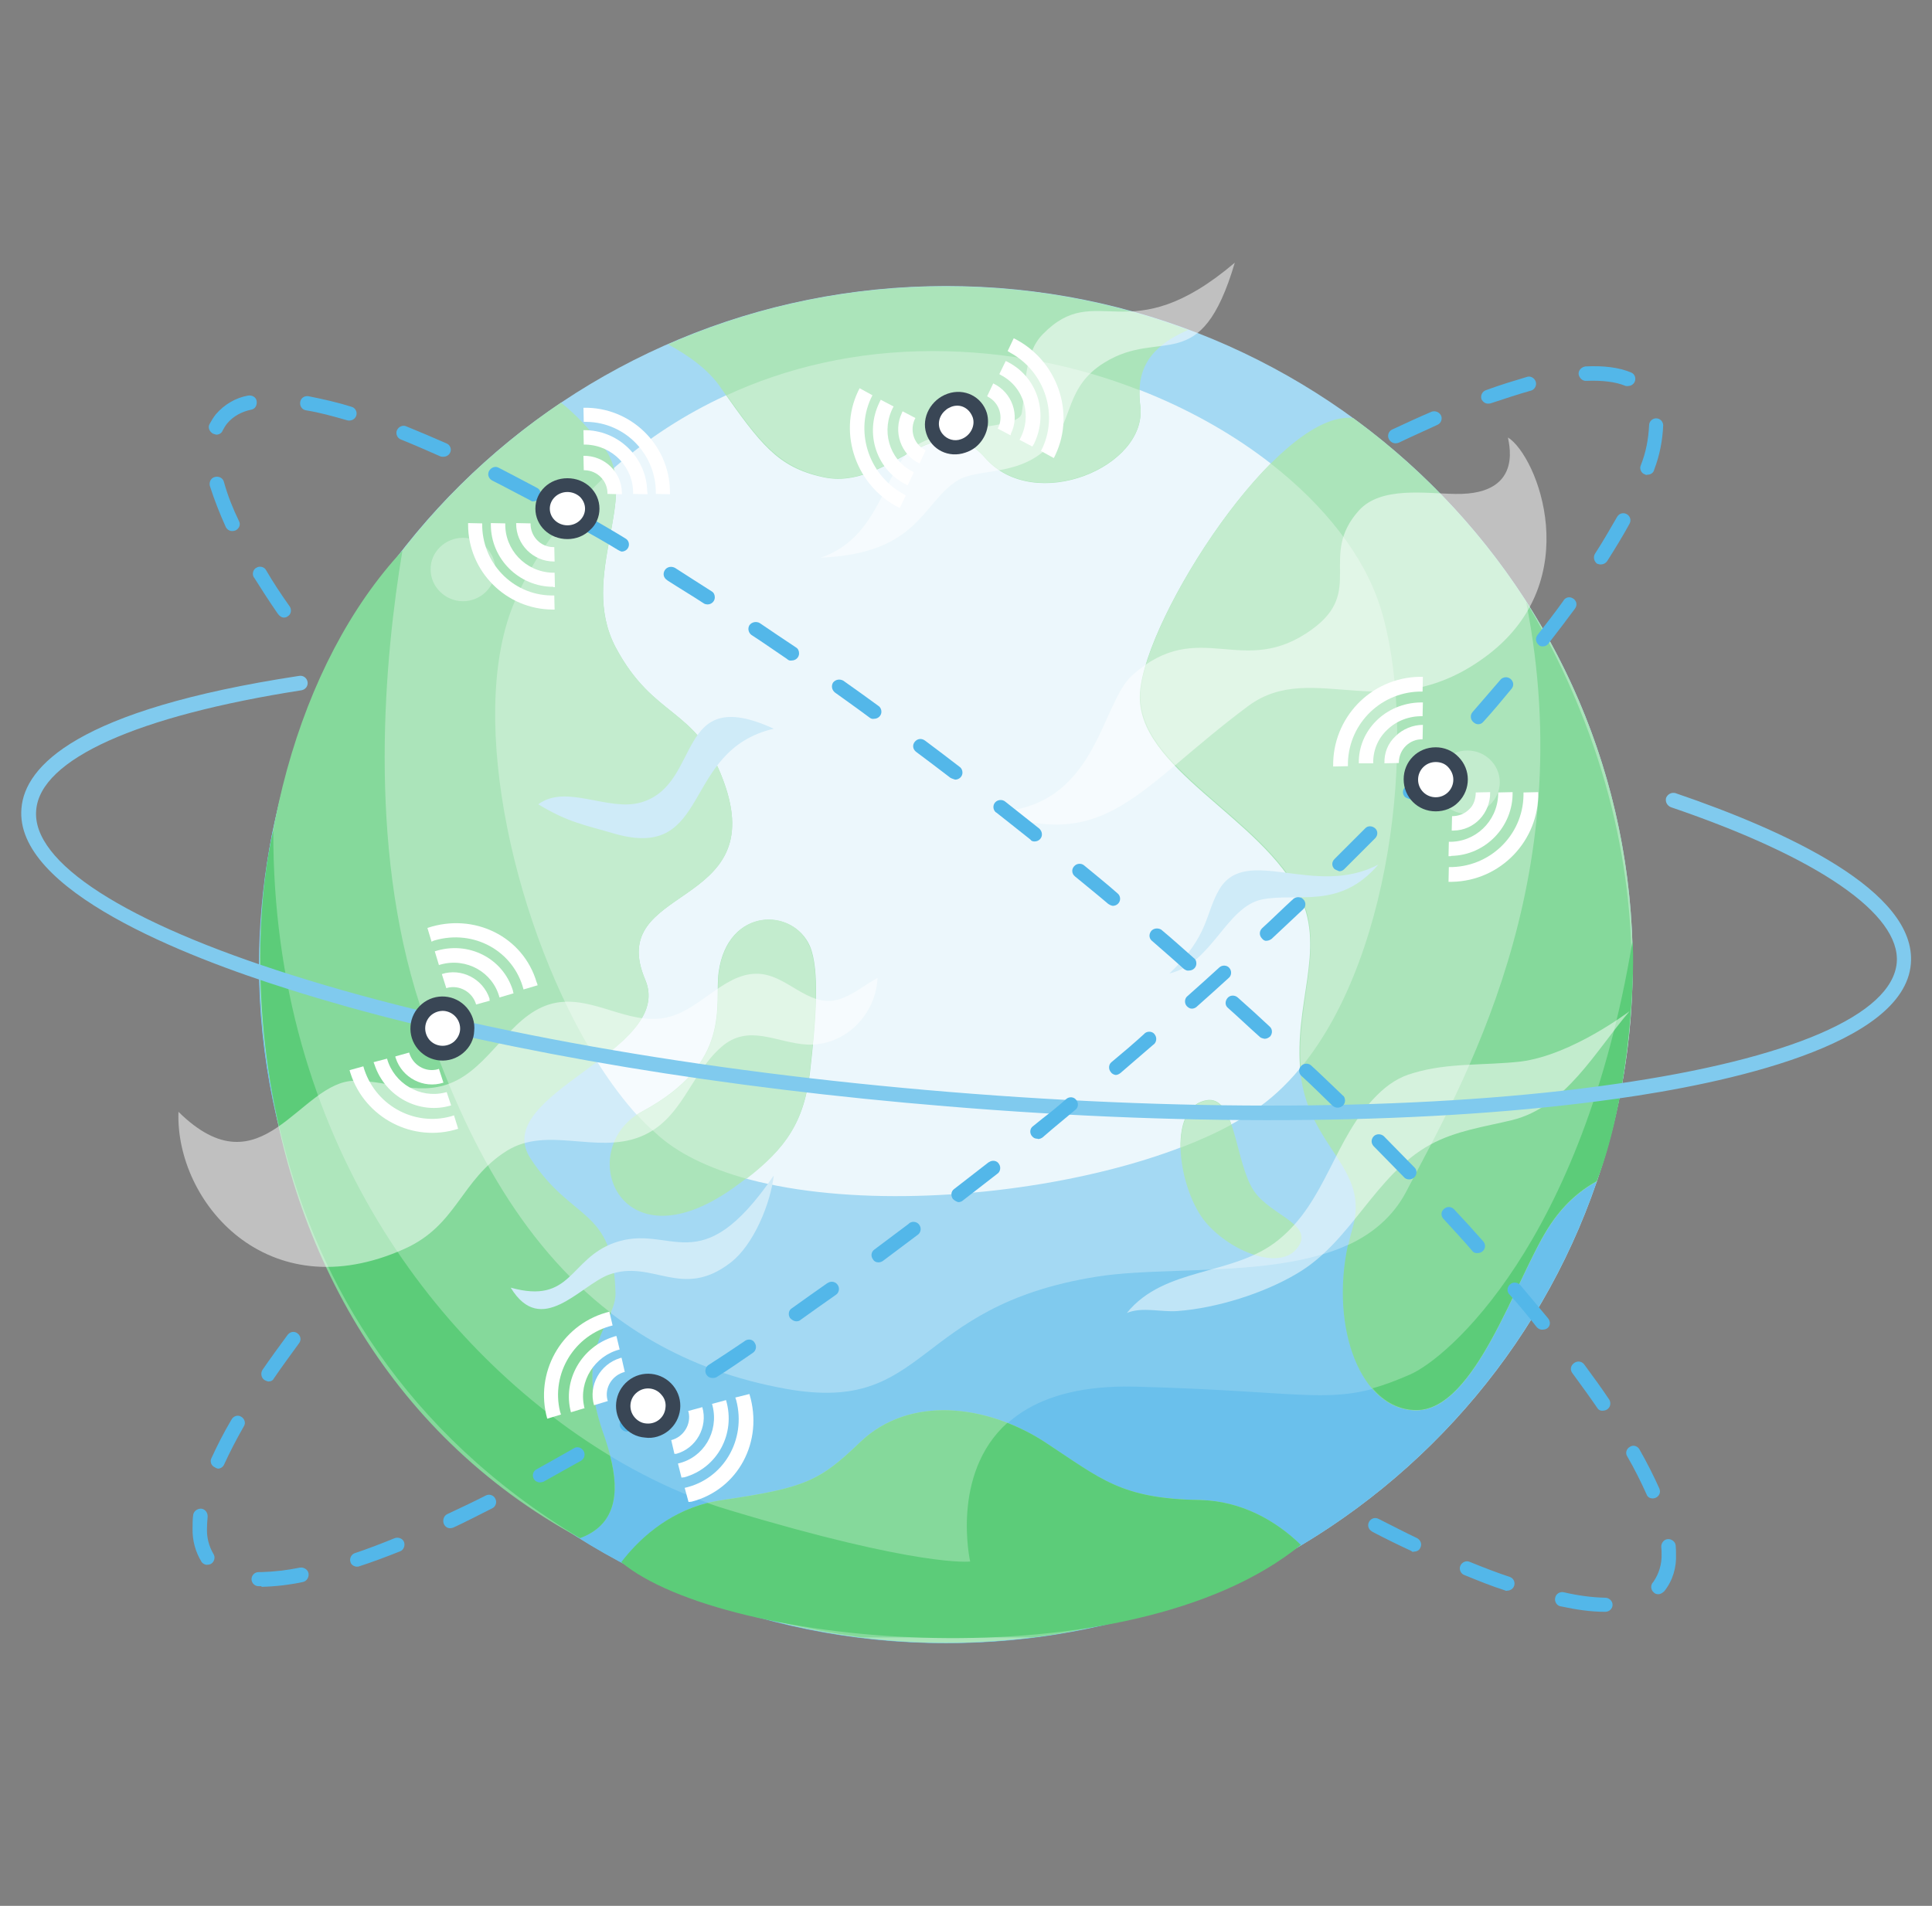 <?xml version="1.0" encoding="utf-8"?>
<!-- Generator: Adobe Illustrator 27.6.1, SVG Export Plug-In . SVG Version: 6.00 Build 0)  -->
<svg version="1.1" id="Layer_1" xmlns="http://www.w3.org/2000/svg" xmlns:xlink="http://www.w3.org/1999/xlink" x="0px" y="0px"
	 viewBox="0 0 603 595" style="enable-background:new 0 0 603 595;" xml:space="preserve">
<rect x="0" y="0" width="603" height="595" fill="#808080" stroke="none"/>
<style type="text/css">
	.st0{fill:#A4D9F3;}
	.st1{fill-rule:evenodd;clip-rule:evenodd;fill:#80CAEE;}
	.st2{fill-rule:evenodd;clip-rule:evenodd;fill:#ECF7FC;}
	.st3{fill-rule:evenodd;clip-rule:evenodd;fill:#6AC0EC;}
	.st4{fill-rule:evenodd;clip-rule:evenodd;fill:#ABE4BA;}
	.st5{fill-rule:evenodd;clip-rule:evenodd;fill:#C3ECCE;}
	.st6{fill-rule:evenodd;clip-rule:evenodd;fill:#85D99B;}
	.st7{fill-rule:evenodd;clip-rule:evenodd;fill:#5CCC79;}
	.st8{opacity:0.5;fill-rule:evenodd;clip-rule:evenodd;fill:#FFFFFF;}
	.st9{fill-rule:evenodd;clip-rule:evenodd;fill:#CFEBF8;}
	.st10{fill:#80CAEE;}
	.st11{fill:#53B7E9;}
	.st12{fill:#FFFFFF;}
	.st13{fill:#394655;}
</style>
<g>
	<path class="st0" d="M295.3,512.9c118.4,0,214.3-94.8,214.3-211.8s-96-211.8-214.3-211.8c-118.4,0-214.3,94.8-214.3,211.8
		S176.9,512.9,295.3,512.9z"/>
	<path class="st1" d="M125.5,171.9c-5.5,33-11.1,91.2,5.5,142c19.9,61,51.4,108.4,114.4,119.7c44.8,8,38.8-25.7,96.7-35
		c28.9-4.7,81,4,96.7-26.5c17.2-33.3,54.7-97.1,37.4-184.5c21.1,32.8,33.2,71.7,33.2,113.3c0,116.8-96,211.8-214.3,211.8
		c-118.2,0-214.3-94.8-214.3-211.8C81.1,252.5,97.6,207.6,125.5,171.9z"/>
	<path class="st2" d="M291.1,109.5c67.1,0,126.6,39.2,139.5,79.7c13,40.5,3.3,126.7-37.3,156.2c-40.6,29.6-154,41-189.3,8
		c-35.3-32.8-61.6-120.9-44-164.3C175.6,150.5,224.1,109.5,291.1,109.5z"/>
	<path class="st3" d="M85.1,259.3C84.9,379.1,165.5,452.8,228,471.5c59.4,17.9,75,16,75,16s-13.1-56.2,51.4-54.6
		c57.3,1.5,61.7,6.7,85.5-3.4c11.7-5,54-41.3,69.5-135.5v0.4c0,0.1,0,0.3,0,0.4v0.1l-2.4,39.2C490.9,435.4,402.2,513,295.3,513
		C177,513,80.9,418.2,80.9,301.2C81.1,286.7,82.5,272.8,85.1,259.3z"/>
	<path class="st4" d="M194.1,487.7c5.7-7.5,16-17.2,31.4-19.4c26-3.8,30.4-6,43-18.1c15.5-14.8,39.8-11.6,57.5,0
		c17.7,11.6,23.7,17.7,48.5,18.1c12.7,0.3,23.5,6.3,31.4,14c-32.3,19.4-70.3,30.6-110.7,30.6C258.8,512.9,224.3,503.7,194.1,487.7z
		 M175.1,125.7c4.5,3.6,8.9,8.2,13.4,14c11.6,15.3-8.1,39.9,3.6,62.3c12,22.6,25.2,18.6,33.7,41.8c15,40.6-37.2,32.1-24.4,62.1
		c9.4,22.3-48.9,35.7-35.8,55.8c13.1,20.1,25.8,15,26.5,41.9c0.3,9.6-13.7,16.2-3.6,44.8c5.3,15,5.2,26.9-7.5,31.6
		c-60.1-37.6-99.9-103.8-99.9-179.1C81.1,228.3,118.4,163.9,175.1,125.7z M422.3,130.5c52.9,38.6,87.3,100.6,87.3,170.6
		c0,23.6-3.9,46.4-11.2,67.7c-5.5,3.1-10.7,7.5-15.3,14.8c-10.3,16.4-22.7,56.7-41,56.7c-18.3,0-28.1-28.9-20-56.7
		c5.7-19.1-13.7-25.2-16.2-48.6c-2.2-21.6,7.8-38.2,0-54.8c-11.5-24.8-51.8-40.4-50.1-64C357.5,192.5,399,127.9,422.3,130.5z
		 M404.5,390.1c6.7-7.7-7.9-10.4-13.2-18.4c-5.9-8.9-5.6-30.1-14.9-28.2c-12.6,2.5-8.4,28.4,0,38.2
		C384.3,390.9,399,396.4,404.5,390.1z M224.3,303.5c-1.4,10.1,4.5,28.2-23.9,43.5c-21.3,11.6-7.5,49.3,28.3,24
		c15.5-11.1,22-19.2,24.1-36.1c1.9-16.5,3.1-32.1,0-39.5C247.6,283.4,227.1,283.1,224.3,303.5z M208.5,107.5
		c26.6-11.7,56-18.1,86.8-18.1c26.6,0,52.1,4.8,75.5,13.6c-12.9,5.7-16.2,13.1-14.9,23.8c2.3,19-33,33.7-48.4,16.2
		c-15.4-17.5-29.9,10.8-50.9,5.9c-14-3.1-19.3-10.4-31.4-27.5C221.2,115.3,214.7,110.9,208.5,107.5z"/>
	<path class="st5" d="M198.8,348c0.5-0.4,1-0.6,1.7-1c28.4-15.3,22.5-33.5,23.9-43.5c2.8-20.4,23.2-20.3,28.3-8
		c3.1,7.4,1.9,23,0,39.5c-1.8,15.2-7.3,23.4-19.7,33c-11.8-3.3-21.8-8-28.6-14.5C202.4,351.8,200.6,350,198.8,348z M368.5,358.3
		c-0.1-7.3,2.2-13.5,7.9-14.7c3.9-0.8,6.1,2.6,7.9,7.5C379.6,353.7,374.2,356.1,368.5,358.3z M396.6,144.7
		c16.9,13.2,29,28.7,34.1,44.5c11.5,35.8,5.2,107.8-24.7,144.1c-1.5-20.9,7.6-37.1,0.1-53.3c-11.5-24.8-51.8-40.4-50.1-64
		C357,200,376.8,164.6,396.6,144.7z M191.6,146.3c3.8,15.2-9.7,36.3,0.5,55.7c12,22.6,25.2,18.6,33.7,41.8
		c15,40.6-37.2,32.1-24.4,62.1c4.1,9.8-4.7,17.9-14.9,25.5C161,290.9,145.7,225,160.1,189.1C166,174.4,176.8,159.3,191.6,146.3z
		 M458,234.3c5.6,0,10.1,4.5,10.1,9.9c0,5.4-4.6,9.9-10.1,9.9c-5.6,0-10.1-4.5-10.1-9.9C447.9,238.8,452.4,234.3,458,234.3z
		 M144.5,167.9c5.6,0,10.1,4.5,10.1,9.9c0,5.5-4.6,9.9-10.1,9.9c-5.5,0-10.1-4.5-10.1-9.9C134.3,172.4,138.9,167.9,144.5,167.9z
		 M226.8,123.4c18.6-8.6,40.2-13.8,64.3-13.8c22.9,0,44.9,4.5,64.5,12.2c0,1.5,0,3.1,0.3,4.9c2.3,19-33,33.7-48.4,16.2
		c-15.4-17.5-29.9,10.8-50.9,5.9C243.4,145.7,237.9,139,226.8,123.4z"/>
	<path class="st6" d="M194.1,487.7c5.7-7.5,16-17.2,31.4-19.4c26-3.8,30.4-6,43-18.1c15.5-14.8,39.8-11.6,57.5,0
		c17.7,11.6,23.7,17.7,48.5,18.1c12.7,0.3,23.5,6.3,31.4,14l-0.4,0.3c-24.9,14.8-53.1,24.8-83.2,28.6h-0.5c-0.1,0-0.3,0-0.5,0h-0.5
		h-0.5h-0.5h-0.4H319h-0.4h-0.4h-0.5h-0.4h-0.4h-0.4h-0.4h-0.4h-0.4h-0.1h-0.4h-0.4h-0.4H314h-0.4h-0.4h-0.1h-0.4h-0.1h-0.4h-0.4
		h-0.1h-0.4h-0.1h-0.4h-0.4h-0.1h-0.4h-0.4h-0.1H309h-0.1h-0.4h-0.4H308h-0.4h-0.1h-0.4h-0.4h-0.1h-0.4h-0.1h-0.4h-0.1h-0.4h-0.1
		h-0.4h-0.4h-0.1h-0.4h-0.1h-0.4h-0.4h-0.1h-0.4h-0.1h-0.4h-0.1h-0.4h-0.1h-0.4h-0.4h-0.1H300h-0.1h-0.4h-0.4H299h-0.4h-0.1h-0.4
		H298h-0.4h-0.1h-0.4h-0.1h-0.4h-0.1h-0.4h-0.1h-0.4h-0.4H295h-0.3h-0.1h-0.3h-0.1h-0.4h-0.4h-0.1h-0.3H293h-0.3h-0.1h-0.3h-0.1
		h-0.4h-0.1h-0.3h-0.1h-0.3H291h-0.3h-0.1h-0.4h-0.1h-0.3h-0.1h-0.3h-0.1h-0.3h-0.1h-0.4h-0.4H288h-0.3h-0.1h-0.3h-0.1h-0.4h-0.4
		h-0.1h-0.3H286h-0.3h-0.1h-0.3h-0.1h-0.4h-0.1h-0.3h-0.1h-0.3H284h-0.3h-0.1h-0.4h-0.1h-0.3h-0.1h-0.3h-0.1h-0.3h-0.1h-0.4h-0.1
		h-0.3H281h-0.3h-0.1h-0.3h-0.1h-0.4h-0.1h-0.3h-0.1h-0.3H279h-0.3h-0.1h-0.3h-0.1h-0.1h-0.3h-0.1h-0.3h-0.3h-0.1h-0.3h-0.1h-0.1
		h-0.1h-0.1h-0.3h-0.1h-0.3h-0.1h-0.3h-0.1h-0.3c-0.1,0-0.3,0-0.4,0h-0.3h-0.1h-0.3h-0.1h-0.3h-0.1h-0.3c-0.1,0-0.3,0-0.4,0h-0.3
		h-0.1h-0.3H272h-0.3h-0.1h-0.3c-0.1,0-0.3,0-0.4,0h-0.4h-0.3h-0.1H270h-0.1c-0.4,0-0.9-0.1-1.3-0.1h-0.3c-0.5-0.1-1.1-0.1-1.7-0.3
		c-25.3-3.4-49.3-11.2-71-22.6l-0.1-0.1l-0.1-0.1l-0.1-0.1l-0.1-0.1C194.4,487.9,194.1,487.7,194.1,487.7z M181,480.2
		C58.5,413.8,60.5,242,125.6,171.9c-5.5,33-11.1,91.2,5.5,142c13,40,31.1,74.1,59.6,96c-3.3,7.4-10.1,16.4-2,38.7
		C193.8,463.5,193.7,475.5,181,480.2z M476.3,187.8c53.5,90.1,27,166.5,22,181c-5.5,3.1-10.7,7.5-15.3,14.8
		c-10.3,16.4-22.7,56.7-41,56.7c-17.2,0-26.9-25.5-21.3-51.6c7.6-3.5,14-8.8,18.1-16.5C456.2,338.9,493.6,275.2,476.3,187.8z"/>
	<path class="st7" d="M314.4,444.2c4.1,1.6,8,3.6,11.7,6c17.7,11.6,23.7,17.7,48.5,18.1c12.7,0.3,23.5,6.3,31.4,14
		c-53.5,43.6-180.1,32.1-212.1,5.4c5.2-6.8,14-15.2,26.9-18.5c2.4,0.9,4.7,1.6,7,2.3c59.4,17.9,75,16,75,16S296.6,460.2,314.4,444.2
		z M181,480.2C70.3,413.8,77.1,293,85.3,259.3c-0.3,96.6,52.1,163.1,105.1,195.2C193.6,466.6,191.9,476.2,181,480.2z M509.5,293.9
		c0.8,5.8-0.1,46.4-11.1,74.8c-5.5,3.1-10.7,7.5-15.3,14.8c-10.3,16.4-22.7,56.7-41,56.7c-5.3,0-10.1-2.5-13.7-6.8
		c3.4-0.9,7.1-2.3,11.5-4.2C451.6,424.3,493.9,388.1,509.5,293.9z"/>
	<path class="st8" d="M55.7,347.1c26.2,25.8,37.8-9.7,55.1-9.7c11.1,0,20.9,5.4,31.7-0.1c11.8-6,17.9-22,31.3-24.3
		c11.6-1.9,22,6.8,33.5,4.8c10.6-1.8,18.2-13.6,28.5-13.8c9.7-0.3,16.2,10.9,26,8c4.5-1.4,8-4.5,12.1-6.7
		c-0.5,11.4-10.1,21.4-22.1,20.8c-9.4-0.5-18.2-6.7-26.7,0.8c-9.8,8.6-12.2,22.8-25.3,28c-13.7,5.4-28.9-3.4-41.5,4.3
		c-14.6,9.1-15.5,23.3-32.1,30.7C83.4,409.1,54.7,375.2,55.7,347.1z"/>
	<path class="st8" d="M470.7,136.6c9.2,5.9,24.3,44.3-6.1,67.7c-31.1,23.8-54.6,1-75,16.1c-34.6,25.8-44,45.8-79.6,33.1
		c32.5-0.9,33.3-33.8,43.5-42.8c20.9-18.5,34.4,1.6,56.1-14.3c16.4-11.9,1.8-22.8,14.5-37c6.9-7.7,21-5.3,30.2-5.2
		C476.9,154.6,470.2,136.3,470.7,136.6z"/>
	<path class="st9" d="M241.5,227.5c-31.1-14.3-22.1,17.4-41.4,23c-10.2,3-23.4-5.9-32.1,0.6c9.4,5.7,14.4,6.4,23.9,9.2
		C222.2,268.9,212.4,234.3,241.5,227.5z"/>
	<path class="st8" d="M508.6,315.7c-10.7,12.5-19.9,29.9-36.7,34c-8.7,2.1-17.6,3.3-25.6,7.7c-17.3,9.6-24.4,30.2-41.5,40.2
		c-10.4,6.2-25.1,10.8-37.3,11.7c-5.1,0.4-10.9-1.4-15.8,0.6c11.8-14.6,33.3-11.4,47.3-22.8c15.1-12.2,17.3-31.8,30.8-45.2
		c3.3-3.3,6.9-5.7,11.3-6.9c10.9-3.3,22.1-2.3,33.6-3.6C490.8,329.3,508.5,315.7,508.6,315.7z"/>
	<path class="st9" d="M159.4,402c19.1,5.3,18.2-8.9,32.3-14c17.9-6.4,26.5,13,49.8-21c-1,8.6-6.2,21.6-13.5,27.2
		c-15.3,11.8-24.4-1.3-38.1,3.8C180.9,401.5,168.9,417.6,159.4,402z"/>
	<path class="st9" d="M380.6,277.6c8.4-14,29.8,2.8,49.6-7.7c-12.1,14.2-25.1,8.7-36.3,10.9c-11.2,2.3-15.7,20.1-28.9,23.1
		C377.6,291.8,376,285.4,380.6,277.6z"/>
	<path class="st8" d="M385.4,82c-10.7,36.2-22.8,20.1-40.7,31.2c-12.2,7.5-9.8,18-16.7,25.5c-9.4,10.4-22.7,7.2-29.3,11.4
		c-10.9,7-12.1,22.8-42.6,24c19.5-6.5,19.7-29.2,30.3-35.3c10.8-6.4,31.6-4.7,32.5-9.8c1.3-8.1,0.6-18.7,6.6-24.7
		C342.4,87,352.1,110.3,385.4,82z"/>
	<path class="st10" d="M108.4,314.3c-6.3-1.8-12.5-3.6-18.4-5.5c-32.1-10.1-85.6-30.9-83.3-56.5c1.1-13,17-30.7,86.7-41.3
		c1.3-0.2,2.4,0.7,2.6,1.9c0.2,1.3-0.7,2.4-1.9,2.6c-51.3,8-81.5,21.5-82.8,37.4C9.8,269.2,39,288,91.4,304.5
		c54,17.1,126.8,30,204.9,36.4c78.1,6.4,151.9,5.6,208-2.5c54.4-7.8,86.3-21.5,87.7-37.9c1.2-15.1-24.4-32.8-70.5-48.5
		c-1.2-0.5-1.8-1.7-1.5-2.9c0.5-1.2,1.7-1.8,2.9-1.5c34.6,11.8,75.4,30.6,73.5,53.3c-2.1,25.6-58.3,37.4-91.7,42.1
		c-56.5,8-130.7,8.9-209.1,2.4C226,339.7,160.3,328.8,108.4,314.3z"/>
	<path class="st11" d="M81.6,495.2h-0.9c-1.2,0-2.2-1-2.2-2.2s1-2.2,2.2-2.2c0.2,0,0.6,0,0.8,0c4-0.1,8.2-0.6,12.1-1.4
		c1.2-0.2,2.5,0.6,2.7,1.8s-0.6,2.5-1.8,2.7c-4.3,0.9-8.5,1.4-12.9,1.5V495.2z M109.4,487.7c-0.4-1.1,0.2-2.4,1.3-2.8
		c3.9-1.3,8.1-2.9,12.5-4.7c1.1-0.4,2.5,0.1,2.9,1.2c0.4,1.1-0.1,2.5-1.2,2.9c-4.5,1.8-8.8,3.4-12.8,4.7c-0.2,0.1-0.5,0.1-0.7,0.1
		C110.5,489.1,109.6,488.5,109.4,487.7z M62.9,487.6c-1.9-3.1-2.9-6.7-2.8-10.5c0-1.4,0-2.8,0.2-4.2c0.2-1.2,1.4-2,2.6-1.9
		c1.2,0.2,2,1.3,1.9,2.6c-0.1,1.2-0.2,2.4-0.2,3.6c-0.1,2.8,0.6,5.5,2,7.9c0.7,1,0.3,2.5-0.7,3.1c-0.3,0.2-0.8,0.3-1.2,0.3
		C64.1,488.6,63.3,488.2,62.9,487.6z M138.5,475.7c-0.4-1.1,0-2.5,1.1-3c3.8-1.8,7.9-3.7,12-5.8c1.1-0.6,2.5-0.1,3,1
		c0.6,1.1,0.1,2.5-1,3c-4.2,2.1-8.2,4.2-12.1,6c-0.3,0.1-0.7,0.2-1,0.2C139.6,477.1,138.9,476.6,138.5,475.7z M166.6,461.7
		c-0.6-1.1-0.2-2.5,0.9-3c3.8-2.1,7.8-4.4,11.7-6.6c1-0.6,2.2-0.2,2.9,0.8c0.7,1.1,0.3,2.5-0.7,3.1c-4,2.2-8,4.5-11.8,6.6
		c-0.3,0.1-0.8,0.2-1.1,0.2C167.8,462.8,167,462.4,166.6,461.7z M67.1,458.1c-1.1-0.4-1.7-1.8-1.1-2.9c1.7-3.7,3.8-7.9,6.3-12.1
		c0.6-1,1.9-1.5,3-0.8c1,0.6,1.5,1.9,0.8,3c-2.4,4.2-4.4,8.1-6.1,11.8c-0.3,0.8-1.1,1.4-2,1.4C67.7,458.4,67.3,458.3,67.1,458.1z
		 M193.7,445.8c-0.6-1-0.2-2.4,0.8-3c3.7-2.2,7.6-4.6,11.5-7.1c1.1-0.7,2.5-0.5,3.1,0.7c0.7,1.1,0.3,2.5-0.7,3.1
		c-3.8,2.4-7.8,4.8-11.5,7.1c-0.3,0.2-0.7,0.3-1.1,0.3C195,447,194.3,446.6,193.7,445.8z M82.5,430.8c-1-0.7-1.2-2.1-0.6-3.1
		c2.4-3.5,5.1-7.2,7.9-11c0.8-1,2.1-1.2,3.1-0.4c1,0.8,1.2,2.1,0.4,3.1c-2.7,3.7-5.4,7.4-7.8,10.9c-0.3,0.7-1,1-1.8,1
		C83.4,431.2,83,431.1,82.5,430.8z M220.5,429.2c-0.7-1.1-0.3-2.5,0.7-3.1c3.7-2.4,7.4-4.8,11.2-7.4l0.1-0.1
		c1.1-0.7,2.5-0.5,3.1,0.7c0.7,1.1,0.3,2.5-0.7,3.1c-3.8,2.6-7.5,5.2-11.2,7.5c-0.3,0.2-0.8,0.3-1.2,0.3
		C221.6,430.2,221,429.9,220.5,429.2z M246.6,411.5c-0.7-1-0.5-2.5,0.6-3.1c3.6-2.6,7.3-5.2,11-7.8c0.1,0,0.1-0.1,0.2-0.1
		c1.1-0.7,2.5-0.3,3.1,0.7c0.7,1.1,0.3,2.5-0.7,3.1c-3.7,2.6-7.4,5.2-11,7.8c-0.3,0.3-0.8,0.4-1.2,0.4
		C247.8,412.5,247.2,412.1,246.6,411.5z M272.5,393.2c-0.8-1-0.6-2.4,0.4-3.1c3.6-2.7,7.2-5.4,10.8-8.1c0.1-0.1,0.1-0.2,0.2-0.2
		c1.1-0.7,2.5-0.3,3.1,0.7c0.7,1.1,0.3,2.5-0.7,3.1c-3.6,2.7-7.2,5.4-10.8,8.1c-0.5,0.3-0.9,0.4-1.4,0.4
		C273.5,394.1,272.8,393.8,272.5,393.2z M297.4,374.3c-0.7-1-0.6-2.4,0.4-3.1c3.6-2.8,7.1-5.5,10.7-8.3c0.1,0,0.1-0.1,0.2-0.1
		c1-0.7,2.5-0.5,3.1,0.6c0.7,1,0.4,2.5-0.6,3.1c-3.6,2.8-7.2,5.6-10.7,8.3c-0.3,0.3-0.9,0.5-1.4,0.5
		C298.7,375.2,298,374.9,297.4,374.3z M323.8,355.5c-0.7,0-1.2-0.2-1.7-0.8c-0.8-0.9-0.7-2.4,0.3-3.1l3.1-2.5c2.5-1.9,4.9-3.9,7.3-6
		c0.9-0.8,2.4-0.7,3.1,0.3c0.8,0.9,0.7,2.4-0.3,3.1c-2.4,2-4.8,4-7.3,6.1l-2.9,2.5c-0.3,0.2-0.8,0.5-1.4,0.5L323.8,355.5z
		 M346.7,334.7c-0.8-0.9-0.7-2.4,0.2-3.1c3.5-2.9,6.9-5.8,10.2-8.8c0.1-0.1,0.2-0.2,0.3-0.3c1-0.7,2.5-0.5,3.1,0.6
		c0.7,1,0.4,2.5-0.6,3.1c-3.4,2.9-6.7,5.8-10.2,8.8c-0.4,0.3-0.9,0.6-1.5,0.6C347.6,335.5,347,335.2,346.7,334.7z M370.4,314.1
		c-0.8-0.9-0.7-2.4,0.2-3.1c3.4-3,6.7-6,10-9c0.9-0.8,2.4-0.7,3.1,0.2c0.8,0.9,0.7,2.4-0.2,3.1c-3.3,3-6.6,6-10,9
		c-0.3,0.3-0.9,0.6-1.5,0.6C371.4,314.9,370.9,314.6,370.4,314.1z M393.8,292.9c-0.8-0.9-0.8-2.2,0.1-3.1c3.3-3,6.5-6.2,9.8-9.2
		c0.9-0.7,2.2-0.7,3,0.1c0.9,0.8,1,2.2,0.1,3.1c-3.3,3.1-6.6,6.2-9.9,9.3c-0.4,0.3-1,0.6-1.6,0.6
		C394.7,293.8,394.2,293.4,393.8,292.9z M416.5,271.3c-0.9-0.9-0.9-2.2,0-3.1c3.3-3.3,6.4-6.4,9.6-9.6c0.8-0.9,2.2-0.8,3.1,0
		c0.9,0.8,0.9,2.2,0,3.1c-3.1,3.1-6.3,6.3-9.6,9.6c-0.5,0.5-1,0.7-1.6,0.7C417.6,271.8,416.9,271.6,416.5,271.3z M438.6,248.9
		c-0.9-0.8-1-2.2-0.1-3.1c3.1-3.4,6.3-6.6,9.2-9.9c0.8-0.9,2.2-0.9,3.1-0.1c0.9,0.8,1,2.2,0.1,3.1c-2.9,3.3-6.1,6.5-9.2,9.9
		c-0.3,0.4-1,0.7-1.6,0.7C439.6,249.4,439,249.1,438.6,248.9z M459.8,225.4c-0.9-0.8-1-2.2-0.2-3.1c3-3.5,6-6.9,8.8-10.2
		c0.8-0.8,2.1-0.9,3-0.2c1,0.8,1.2,2.1,0.4,3.1c-2.8,3.4-5.7,6.9-8.8,10.3c-0.5,0.6-1,0.8-1.7,0.8
		C460.9,226.1,460.3,225.9,459.8,225.4z M480.2,201.3c-0.9-0.8-1.1-2.1-0.3-3.1c2.8-3.6,5.6-7.2,8.1-10.7c0-0.1,0.1-0.1,0.1-0.2
		c0.8-1,2.1-1.1,3.1-0.3c1,0.8,1.1,2.1,0.3,3.1c-2.6,3.5-5.3,7.1-8.2,10.8c-0.4,0.6-1.1,0.9-1.8,0.9
		C481,201.8,480.5,201.7,480.2,201.3z M498.5,176c-1-0.7-1.3-2.1-0.7-3.1c2.6-4,4.8-7.9,6.9-11.5c0.6-1.1,1.9-1.5,3-0.9
		c1.1,0.6,1.5,1.9,0.9,3c-2,3.7-4.4,7.6-7,11.7c-0.4,0.6-1.1,1-1.9,1C499.3,176.3,499,176.1,498.5,176z M513.4,148.1
		c-1.1-0.3-1.8-1.7-1.3-2.8c1.6-4,2.4-8.2,2.6-12.5c0-1.2,1-2.2,2.2-2.2s2.2,1,2.2,2.2c-0.2,4.7-1.1,9.4-2.8,13.8
		c-0.2,1-1.1,1.6-2.1,1.6C513.9,148.3,513.7,148.3,513.4,148.1z M433.5,137.1c-0.6-1.1-0.1-2.5,1-3c4.3-2,8.4-3.9,12.4-5.6
		c1.1-0.3,2.2,0.1,2.8,1.1c0.6,1.1,0.1,2.5-1,3c-3.8,1.8-8,3.6-12.1,5.6c-0.3,0.1-0.7,0.2-1,0.2
		C434.7,138.4,433.9,137.9,433.5,137.1z M462.4,124.7c-0.4-1.2,0.2-2.5,1.4-2.9c4.6-1.7,9-3,13-4.2c1-0.2,2.1,0.4,2.5,1.5
		c0.4,1.1-0.2,2.4-1.3,2.8c-3.9,1.1-8.2,2.5-12.7,4c-0.2,0.1-0.6,0.1-0.8,0.1C463.6,126.1,462.8,125.4,462.4,124.7z M507.4,120.5
		c-3.1-1.3-7.3-1.8-12.3-1.6c-1.2,0.1-2.2-0.9-2.4-2.1c-0.1-1.2,0.9-2.2,2.1-2.4c5.6-0.3,10.6,0.3,14.3,1.9c0.8,0.3,1.3,1.1,1.3,2
		c0,1.2-1,2.2-2.2,2.2C508,120.6,507.8,120.5,507.4,120.5z"/>
	<g>
		<path class="st12" d="M448.6,250.3c4.1,0,7.5-3.4,7.5-7.5s-3.4-7.5-7.5-7.5s-7.5,3.4-7.5,7.5S444.5,250.3,448.6,250.3z"/>
		<path class="st13" d="M448.1,253.3c-5.6,0-10-4.4-10-10s4.4-10,10-10c2.6,0,5.2,1,7.1,3c3.9,3.9,3.9,10.2,0,14.1
			C453.4,252.3,450.8,253.3,448.1,253.3z M448.1,237.9c-3.1,0-5.5,2.5-5.5,5.5c0,3.1,2.5,5.5,5.5,5.5c3.1,0,5.5-2.5,5.5-5.5
			c0-1.5-0.6-2.8-1.6-3.9C451,238.4,449.6,237.9,448.1,237.9z"/>
		<path class="st12" d="M424.1,238.3c-0.2-10.3,8.4-18.8,19.2-19c0.2,0,0.6,0,0.8,0l-0.1,4.3c-4.1-0.1-8.1,1.4-11,4.2
			c-3,2.8-4.5,6.6-4.4,10.5H424.1z"/>
		<path class="st12" d="M432.1,238.3c-0.1-3.3,1.1-6.3,3.5-8.5c2.2-2.2,5.4-3.5,8.5-3.5l-0.1,4.5c-4-0.1-7.3,3.1-7.4,7.1
			c0,0.1,0,0.2,0,0.3L432.1,238.3z"/>
		<path class="st12" d="M416.1,239.3c-0.3-15.1,11.7-27.7,26.9-28c0.3,0,0.7,0,1.1,0l-0.1,4.6c-12.6-0.2-23,9.7-23.3,22.3
			c0,0.3,0,0.7,0,1L416.1,239.3z"/>
		<path class="st12" d="M452.6,267.3h-0.5l0.1-4.5c8.2,0.2,15.1-6.3,15.4-14.7c0-0.2,0-0.5,0-0.7l4.5-0.1
			c0.2,10.7-8.4,19.7-19.1,19.9C452.9,267.3,452.8,267.3,452.6,267.3z"/>
		<path class="st12" d="M453.3,259.3h-0.2l0.1-4.5c2,0,3.9-0.7,5.3-2.1c1.5-1.3,2.1-3.4,2.1-5.3l4.5-0.1c0.1,6.5-4.9,11.9-11.4,12
			C453.6,259.3,453.5,259.3,453.3,259.3z"/>
		<path class="st12" d="M452.7,275.3h-0.6l0.1-4.6c12.6,0.2,23.1-9.8,23.3-22.4c0-0.3,0-0.6,0-0.9l4.6-0.1
			c0.3,15.1-11.7,27.7-26.9,28C453.1,275.3,452.9,275.3,452.7,275.3z"/>
	</g>
	<g>
		<path class="st12" d="M196.4,444.3c2.6,3.2,7.5,3.6,10.9,0.8s4.1-7.6,1.5-10.9c-2.6-3.2-7.5-3.6-10.9-0.8
			C194.5,436.2,193.8,441.1,196.4,444.3z"/>
		<path class="st13" d="M194.5,445.2c-3.5-4.3-2.8-10.6,1.5-14.1c4.3-3.5,10.6-2.8,14.1,1.5c3.5,4.3,2.8,10.6-1.5,14.1
			c-2,1.6-4.7,2.5-7.3,2.1C198.6,448.6,196.2,447.3,194.5,445.2z M206.5,435.5c-1.9-2.4-5.4-2.7-7.7-0.8c-2.4,1.9-2.7,5.4-0.8,7.7
			c0.9,1.1,2.2,1.9,3.7,2c3,0.3,5.7-1.8,6-4.9C207.9,438.1,207.5,436.6,206.5,435.5z"/>
		<path class="st12" d="M212.7,461.3l-1.1-4.4c8-1.8,12.8-9.9,10.8-18c-0.1-0.3-0.1-0.5-0.2-0.6l4.4-1.2c3.1,10.5-2.7,21.2-13,24.1
			C213.2,461.2,212.9,461.3,212.7,461.3z"/>
		<path class="st12" d="M210.5,453.9l-1-4.3c3.9-1,6.3-5,5.4-8.8c-0.1-0.1-0.1-0.2-0.1-0.3l4.4-1.2c1.8,6.2-1.9,12.9-8.2,14.6
			C210.9,453.8,210.8,453.9,210.5,453.9z"/>
		<path class="st12" d="M214.9,468.9l-1.2-4.4c12.1-2.7,19.3-15,16.1-27.3c-0.1-0.3-0.2-0.6-0.3-0.9l4.4-1.1
			c4.5,14.8-3.5,29.8-18,33.6C215.7,468.8,215.4,468.9,214.9,468.9z"/>
		<path class="st12" d="M178.2,440.9c-2.7-10,3.3-20.5,13.4-23.6c0.2-0.1,0.6-0.2,0.8-0.2l1,4.2c-7.8,2-12.8,9.9-11.1,17.7
			c0,0.2,0,0.4,0.2,0.6L178.2,440.9z"/>
		<path class="st12" d="M185.4,438.7c-1.8-6.2,1.9-12.8,8.1-14.7c0.2-0.1,0.3-0.1,0.5-0.1l1,4.4c-3.9,1-6.4,4.9-5.4,8.8
			c0.1,0.1,0.1,0.2,0.1,0.3L185.4,438.7z"/>
		<path class="st12" d="M170.8,442.9c-4-14.2,4.2-29,18.3-33.1c0.3-0.1,0.7-0.2,1.1-0.3l1,4.3c-11.9,2.9-19.3,15-16.4,26.9
			c0.1,0.3,0.2,0.6,0.3,0.9L170.8,442.9z"/>
	</g>
	<g>
		<path class="st12" d="M143.7,326.8c3.1-2.7,3.4-7.6,0.5-11c-2.9-3.4-7.8-3.9-10.9-1.2c-3.1,2.7-3.4,7.6-0.5,11
			C135.7,329,140.6,329.5,143.7,326.8z"/>
		<path class="st13" d="M144.6,328.7c-4.2,3.6-10.5,3.1-14.1-1.1c-3.6-4.2-3.1-10.5,1.1-14.1c4.2-3.6,10.5-3.1,14.1,1.1
			c1.7,2,2.6,4.6,2.3,7.3C147.9,324.5,146.7,326.9,144.6,328.7z M134.6,316.9c-2.3,2-2.5,5.4-0.6,7.7c2,2.3,5.4,2.5,7.7,0.6
			c1.1-1,1.8-2.3,1.9-3.7c0.2-3-2-5.6-5-5.9C137.1,315.5,135.7,316,134.6,316.9z"/>
		<path class="st12" d="M160.3,310.1l-4.4,1.3c-2.1-7.9-10.3-12.5-18.3-10.3c-0.2,0.1-0.5,0.1-0.6,0.2l-1.3-4.3
			c10.4-3.4,21.3,2.1,24.4,12.3C160.1,309.6,160.2,309.8,160.3,310.1z"/>
		<path class="st12" d="M152.9,312.4l-4.3,1.2c-1.1-3.9-5.2-6.2-9-5.2c-0.1,0.1-0.2,0.1-0.3,0.1l-1.4-4.4c6.1-2,12.9,1.5,14.9,7.7
			C152.7,312.1,152.8,312.2,152.9,312.4z"/>
		<path class="st12" d="M167.8,307.6l-4.4,1.3c-3.1-12-15.5-18.9-27.8-15.3c-0.3,0.1-0.6,0.2-0.9,0.4l-1.3-4.3
			c14.6-4.9,29.9,2.7,34.1,17C167.6,306.8,167.7,307.2,167.8,307.6z"/>
		<path class="st12" d="M140.8,345.1c-9.9,3-20.6-2.7-23.9-12.7c-0.1-0.2-0.2-0.6-0.3-0.8l4.2-1.1c2.2,7.8,10.3,12.5,18,10.6
			c0.2-0.1,0.4,0,0.6-0.2L140.8,345.1z"/>
		<path class="st12" d="M138.4,338c-6.2,2-12.9-1.5-14.9-7.7c-0.1-0.2-0.1-0.3-0.1-0.5l4.3-1.2c1.1,3.9,5.1,6.3,9,5.2
			c0.1-0.1,0.2-0.1,0.3-0.1L138.4,338z"/>
		<path class="st12" d="M143,352.4c-14.1,4.5-29.1-3.4-33.6-17.3c-0.1-0.3-0.2-0.7-0.3-1l4.3-1.2c3.3,11.8,15.5,18.9,27.4,15.6
			c0.3-0.1,0.6-0.2,0.9-0.3L143,352.4z"/>
	</g>
	<g>
		<path class="st12" d="M303.3,138c3.4-2.8,4.1-7.6,1.5-10.9c-2.6-3.2-7.5-3.6-10.9-0.8c-3.4,2.8-4.1,7.6-1.5,10.9
			C294.9,140.4,299.8,140.7,303.3,138z"/>
		<path class="st13" d="M304.5,139.6c-1,0.8-2,1.3-3.2,1.7c-5.2,1.8-10.6-0.9-12.2-6c-1.6-5,1.5-10.6,6.7-12.4
			c5.2-1.8,10.6,0.9,12.2,6C309.1,132.7,307.7,137,304.5,139.6z M295.2,128c-2.4,1.9-2.9,5.2-1,7.5c1.4,1.7,3.7,2.4,5.8,1.6
			c2.8-1,4.5-4.1,3.6-6.8c-0.5-1.3-1.3-2.4-2.6-3.1c-1.3-0.7-2.8-0.7-4.1-0.2C296.3,127.3,295.7,127.5,295.2,128z"/>
		<path class="st12" d="M322.2,139.4l-4-2.1c4.1-7.3,1.5-16.4-5.8-20.2c-0.2-0.1-0.3-0.2-0.5-0.3l2-4.1c9.7,4.5,13.6,16.1,8.8,25.9
			C322.5,138.9,322.4,139.1,322.2,139.4z"/>
		<path class="st12" d="M315.4,135.9l-4-2.1c1.9-3.5,0.6-8-3-9.9c-0.1-0.1-0.2-0.1-0.3-0.2l1.9-4c5.9,2.8,8.4,9.9,5.5,15.7
			C315.6,135.5,315.5,135.6,315.4,135.9z"/>
		<path class="st12" d="M328.9,143l-4-2.2c5.7-10.9,1.4-24.7-9.6-30.7c-0.3-0.2-0.5-0.3-0.8-0.5l1.9-4c13.5,6.7,19.3,23.1,13,36.4
			C329.2,142.4,329.1,142.7,328.9,143z"/>
		<path class="st12" d="M283.3,151.5c-9.7-4.5-13.6-16.1-8.8-25.9c0.1-0.2,0.2-0.5,0.4-0.8l4,2.1c-4,7.3-1.5,16.4,5.7,20.2
			c0.2,0.1,0.5,0.2,0.6,0.4L283.3,151.5z"/>
		<path class="st12" d="M287,144.7c-5.9-2.8-8.3-10-5.5-15.8c0-0.2,0.2-0.3,0.2-0.5l4,2.1c-1.9,3.6-0.6,8,2.9,9.9
			c0.1,0.1,0.2,0.1,0.3,0.2L287,144.7z"/>
		<path class="st12" d="M280.8,158.6c-13.5-6.7-19.3-23.1-13-36.4c0.2-0.3,0.3-0.7,0.5-1l4,2.2c-5.7,10.9-1.4,24.7,9.6,30.8
			c0.3,0.2,0.5,0.3,0.8,0.5L280.8,158.6z"/>
	</g>
	<path class="st11" d="M487.2,501.5h-0.1c-1.2-0.2-2-1.5-1.7-2.7c0.2-1.2,1.5-2,2.7-1.7c4.3,1,8.6,1.6,12.9,1.7c1.2,0,2.3,1,2.3,2.2
		c0,1.2-1,2.2-2.3,2.2C496.4,503.2,491.8,502.5,487.2,501.5z M516.1,497.1c-0.9-0.8-1-2.2-0.2-3.1l0.1-0.1c1.8-2.6,2.7-5.6,2.6-8.8
		c0-0.7,0-1.3-0.1-2.1c-0.1-1.2,0.8-2.4,2-2.5c1.2-0.1,2.4,0.8,2.5,2c0.1,0.9,0.1,1.8,0.1,2.6c0.2,4.2-1,8.3-3.6,11.6l-0.2,0.2
		c-0.5,0.4-1,0.8-1.7,0.8C517,497.7,516.6,497.6,516.1,497.1z M469.7,496.5c-4.1-1.3-8.3-3-12.7-4.8c-1.1-0.4-1.7-1.8-1.2-2.9
		c0.5-1.1,1.8-1.7,2.9-1.2c4.4,1.8,8.6,3.4,12.5,4.7c0.9,0.3,1.5,1.1,1.5,2.1c0,1.2-1,2.2-2.3,2.2
		C470.2,496.7,469.8,496.6,469.7,496.5z M440.5,484.2c-3.9-1.8-8-3.8-12.2-6c0-0.1-0.1-0.1-0.1-0.1c-1.1-0.6-1.5-1.9-0.9-3
		c0.6-1.1,1.9-1.5,3-0.9c4.2,2.1,8.2,4.2,12,6c1.1,0.6,1.6,1.9,1,3c-0.3,0.8-1.1,1.2-2,1.2C441,484.6,440.7,484.4,440.5,484.2z
		 M513.9,466.5c-1.8-4-3.8-8-6-11.8c-0.7-1-0.3-2.4,0.8-3c1-0.7,2.4-0.3,3,0.8c2.5,4.4,4.5,8.4,6.2,12.2c0.1,0.3,0.2,0.6,0.2,0.9
		c0,1.2-1,2.2-2.3,2.2C515,467.8,514.2,467.4,513.9,466.5z M498.5,439.5c-2.4-3.5-5.1-7.2-7.8-10.9c-0.7-1-0.5-2.2,0.5-3
		c1-0.8,2.4-0.7,3.2,0.3c2.8,3.8,5.5,7.5,7.9,11.1c0.2,0.3,0.3,0.8,0.3,1.2c0,1.2-1,2.2-2.3,2.2
		C499.6,440.5,498.9,440.2,498.5,439.5z M479.7,414.4c-2.7-3.4-5.5-6.9-8.6-10.3c-0.9-0.9-0.7-2.4,0.2-3.1c0.9-0.9,2.4-0.7,3.2,0.2
		c3,3.6,6,7.1,8.7,10.4c0.8,1,0.7,2.4-0.3,3.1c-0.3,0.2-0.8,0.4-1.4,0.4C480.9,415.2,480.2,414.9,479.7,414.4z M459.5,390.5
		c-2.8-3.3-5.9-6.6-9-10c-0.8-0.9-0.8-2.2,0.1-3c0.9-0.9,2.3-0.9,3.2,0c3.2,3.4,6.2,6.7,9.1,10c0.3,0.3,0.6,0.9,0.6,1.5
		c0,1.2-1,2.2-2.3,2.2C460.5,391.3,459.8,391,459.5,390.5z M438.2,367.5c-3.2-3.3-6.3-6.4-9.5-9.7c-0.8-0.9-0.8-2.1,0-3
		c0.8-0.9,2.3-0.9,3.2-0.1c3.2,3.3,6.4,6.5,9.5,9.7c0.5,0.4,0.7,1,0.7,1.6c0,1.2-1,2.2-2.3,2.2C439.1,368.2,438.5,367.9,438.2,367.5
		z M415.9,345.2c-3.2-3.1-6.4-6.3-9.7-9.3c-0.9-0.8-1-2.2-0.1-3.1c0.8-0.9,2.3-1,3.2-0.1c3.3,3,6.5,6.2,9.8,9.3
		c0.5,0.3,0.7,1,0.7,1.6c0,1.2-1,2.2-2.3,2.2C416.9,345.8,416.4,345.6,415.9,345.2z M393.3,323.8c-3.4-3-6.6-6.1-10-9.1
		c-1-0.8-1-2.1-0.2-3.1c0.8-1,2.3-1,3.2-0.2c3.4,3,6.8,6.1,10,9.1c0.9,0.8,0.9,2.2,0.1,3.1c-0.5,0.4-1,0.7-1.7,0.7
		C394.1,324.2,393.5,324,393.3,323.8z M369.5,302.5c-3.3-3-6.8-6-10.1-8.9c-0.8-0.8-0.8-1.9-0.2-2.8c0.7-1,2.1-1.2,3.2-0.6
		c3.5,2.9,6.9,6,10.2,8.9c0.6,0.4,0.8,1,0.8,1.7c0,1.2-1,2.2-2.3,2.2C370.5,303.1,370.1,302.9,369.5,302.5z M345.9,282.2
		c-3.4-2.9-6.9-5.7-10.4-8.6c-1-0.8-1.1-2.2-0.3-3.1c0.8-1,2.3-1.1,3.2-0.3c3.5,2.9,7,5.7,10.4,8.7c0.5,0.4,0.8,1,0.8,1.7
		c0,1.2-1,2.2-2.3,2.2C346.7,282.7,346.2,282.4,345.9,282.2z M321.6,262.1c-3.6-2.9-7.1-5.6-10.6-8.4c-0.1,0-0.2-0.1-0.2-0.1
		c-0.9-0.8-1-2.2-0.2-3.1s2.3-1,3.2-0.2c3.5,2.8,7.1,5.6,10.6,8.4c0.5,0.5,0.8,1.1,0.8,1.8c0,1.2-1,2.2-2.3,2.2
		C322.4,262.7,321.9,262.6,321.6,262.1z M296.6,242.8c-3.5-2.7-7.1-5.4-10.7-8.1c-1-0.8-1.2-2.1-0.4-3.1s2.1-1.2,3.2-0.4
		c3.6,2.7,7.2,5.4,10.8,8.2c0.6,0.4,0.9,1.1,0.9,1.8c0,1.2-1,2.2-2.3,2.2C297.6,243.2,297.1,243.1,296.6,242.8z M271.5,224.1
		c-3.6-2.7-7.3-5.3-10.9-7.9c-1-0.8-1.2-2.1-0.6-3.1c0.8-1,2.1-1.2,3.2-0.6c3.7,2.6,7.3,5.2,11,7.9c0.6,0.4,0.9,1.1,0.9,1.8
		c0,1.2-1,2.2-2.3,2.2C272.4,224.5,271.9,224.4,271.5,224.1z M245.6,205.7c-3.7-2.5-7.4-5.1-11.1-7.5c-0.9-0.7-1.2-2-0.6-3
		c0.7-1,2.1-1.3,3.2-0.7c3.7,2.5,7.5,5.1,11.3,7.6c0.7,0.4,1,1.1,1,1.9c0,1.2-1,2.2-2.3,2.2C246.6,206.3,246.1,206.2,245.6,205.7z
		 M86.7,191.6c-2.7-3.9-5.2-7.8-7.4-11.3c0,0-0.1,0-0.1-0.1c-0.6-1-0.2-2.5,0.9-3c1-0.6,2.5-0.2,3,0.9c2.1,3.6,4.6,7.4,7.3,11.2
		c0.7,1,0.5,2.5-0.6,3.1c-0.3,0.3-0.8,0.4-1.2,0.4C87.9,192.8,87.2,192.3,86.7,191.6z M219.7,188.4c-3.8-2.5-7.7-4.8-11.4-7.2
		c0-0.1-0.1-0.1-0.1-0.1c-1.1-0.7-1.4-2-0.7-3.1c0.7-1.1,2.1-1.3,3.2-0.7c3.7,2.4,7.5,4.8,11.4,7.3c0.7,0.4,1,1.1,1,1.9
		c0,1.2-1,2.2-2.3,2.2C220.5,188.7,220,188.6,219.7,188.4z M192.9,171.7c-3.9-2.4-7.8-4.6-11.6-6.7c-1-0.6-1.5-1.9-0.8-3
		c0.6-1,1.9-1.5,3-0.8c3.8,2.2,7.8,4.5,11.7,6.9c0.7,0.4,1.1,1.1,1.1,1.9c0,1.2-1,2.2-2.3,2.2C193.7,172.1,193.2,171.9,192.9,171.7z
		 M70.5,164.6c-1.9-4.2-3.6-8.5-5-12.9c-0.3-1.2,0.3-2.5,1.6-2.8c1.2-0.3,2.5,0.3,2.8,1.6c1.2,4.3,2.8,8.3,4.7,12.2
		c0.6,1.1,0,2.4-1.1,2.9c-0.3,0.1-0.7,0.2-1,0.2C71.6,165.8,70.9,165.3,70.5,164.6z M165.5,156.2c-4.1-2.1-8.1-4.3-11.9-6.2
		c-1.1-0.6-1.5-1.8-1-2.9c0.6-1.1,1.9-1.7,3-1.1c3.9,2,8,4.2,12,6.3c0.8,0.4,1.2,1.2,1.2,2c0,1.2-1,2.2-2.3,2.2
		C166.3,156.6,165.9,156.5,165.5,156.2z M137.5,142.5c-4.3-1.9-8.4-3.7-12.4-5.3c-1.1-0.4-1.7-1.8-1.2-2.9c0.5-1.1,1.8-1.7,2.9-1.2
		c3.9,1.6,8.2,3.4,12.5,5.3c0.8,0.3,1.4,1.1,1.4,2c0,1.2-1,2.2-2.3,2.2C138.1,142.6,137.8,142.6,137.5,142.5z M66.5,135.4
		c-1.1-0.6-1.7-1.9-1.1-3c0.6-1.1,1.2-2.1,2-3.1c2.6-3,6.1-5.1,10-5.8c1.2-0.2,2.5,0.4,2.7,1.7c0.2,1.2-0.4,2.5-1.7,2.7
		c-2.9,0.6-5.6,2-7.5,4.3c-0.6,0.7-1,1.5-1.4,2.2c-0.3,0.8-1.1,1.3-2,1.3C67.1,135.6,66.8,135.5,66.5,135.4z M108.3,131.2
		c-4.2-1.2-8.4-2.4-12.8-3.1c-1.2-0.2-2-1.3-1.8-2.6s1.4-2,2.6-1.8c4.5,0.9,9,1.9,13.4,3.3c0.9,0.2,1.6,1.1,1.6,2.1
		c0,1.2-1,2.2-2.3,2.2C108.8,131.3,108.6,131.3,108.3,131.2z"/>
	<g>
		<path class="st12" d="M177.6,166.3c4.1,0,7.5-3.4,7.5-7.5s-3.4-7.5-7.5-7.5s-7.5,3.4-7.5,7.5S173.5,166.3,177.6,166.3z"/>
		<path class="st13" d="M177.1,168.3c-5.6,0-10-4.2-10-9.5s4.4-9.5,10-9.5s10,4.2,10,9.5c0,2.5-1,5-3,6.7
			C182.3,167.3,179.8,168.3,177.1,168.3z M177.1,153.6c-3.1,0-5.5,2.4-5.5,5.2c0,2.9,2.5,5.2,5.5,5.2c3.1,0,5.5-2.4,5.5-5.2
			c0-1.4-0.6-2.7-1.6-3.7C180,154.2,178.6,153.6,177.1,153.6z"/>
		<path class="st12" d="M202.1,154.3l-4.5-0.1c0.2-8.2-6.3-15.1-14.7-15.4c-0.2,0-0.5,0-0.7,0l-0.1-4.5c10.7-0.2,19.7,8.4,19.9,19.1
			C202.1,153.7,202.1,154,202.1,154.3z"/>
		<path class="st12" d="M194.1,154.3l-4.5-0.1c0.1-4-3.1-7.3-7.1-7.4c-0.1,0-0.2,0-0.3,0l-0.1-4.5c6.5-0.1,11.9,5,12,11.5
			C194.1,154,194.1,154.2,194.1,154.3z"/>
		<path class="st12" d="M209.1,154.3l-4.4-0.1c0.2-12.2-9.4-22.3-21.6-22.5c-0.3,0-0.7,0-0.9,0l-0.1-4.4c14.6-0.3,26.7,11.3,27,25.9
			C209.1,153.5,209.1,154,209.1,154.3z"/>
		<path class="st12" d="M172.7,183.2c-10.7,0-19.5-8.7-19.5-19.4c0-0.1,0-0.3,0-0.5l4.5,0.1c-0.2,8.2,6.3,15.1,14.7,15.4
			c0.2,0,0.5,0,0.7,0l0.1,4.5h-0.5V183.2z"/>
		<path class="st12" d="M172.9,175.3c-6.5,0-11.8-5.3-11.8-11.8c0-0.1,0-0.1,0-0.2l4.5,0.1c-0.1,4,3.1,7.4,7.1,7.4
			c0.1,0,0.2,0,0.3,0l0.1,4.5H172.9z"/>
		<path class="st12" d="M172.6,190.3c-14.6,0-26.5-11.9-26.5-26.5c0-0.2,0-0.3,0-0.5l4.4,0.1c-0.2,12.2,9.4,22.3,21.5,22.5
			c0.3,0,0.7,0,1,0l0.1,4.4H172.6z"/>
	</g>
</g>
</svg>
